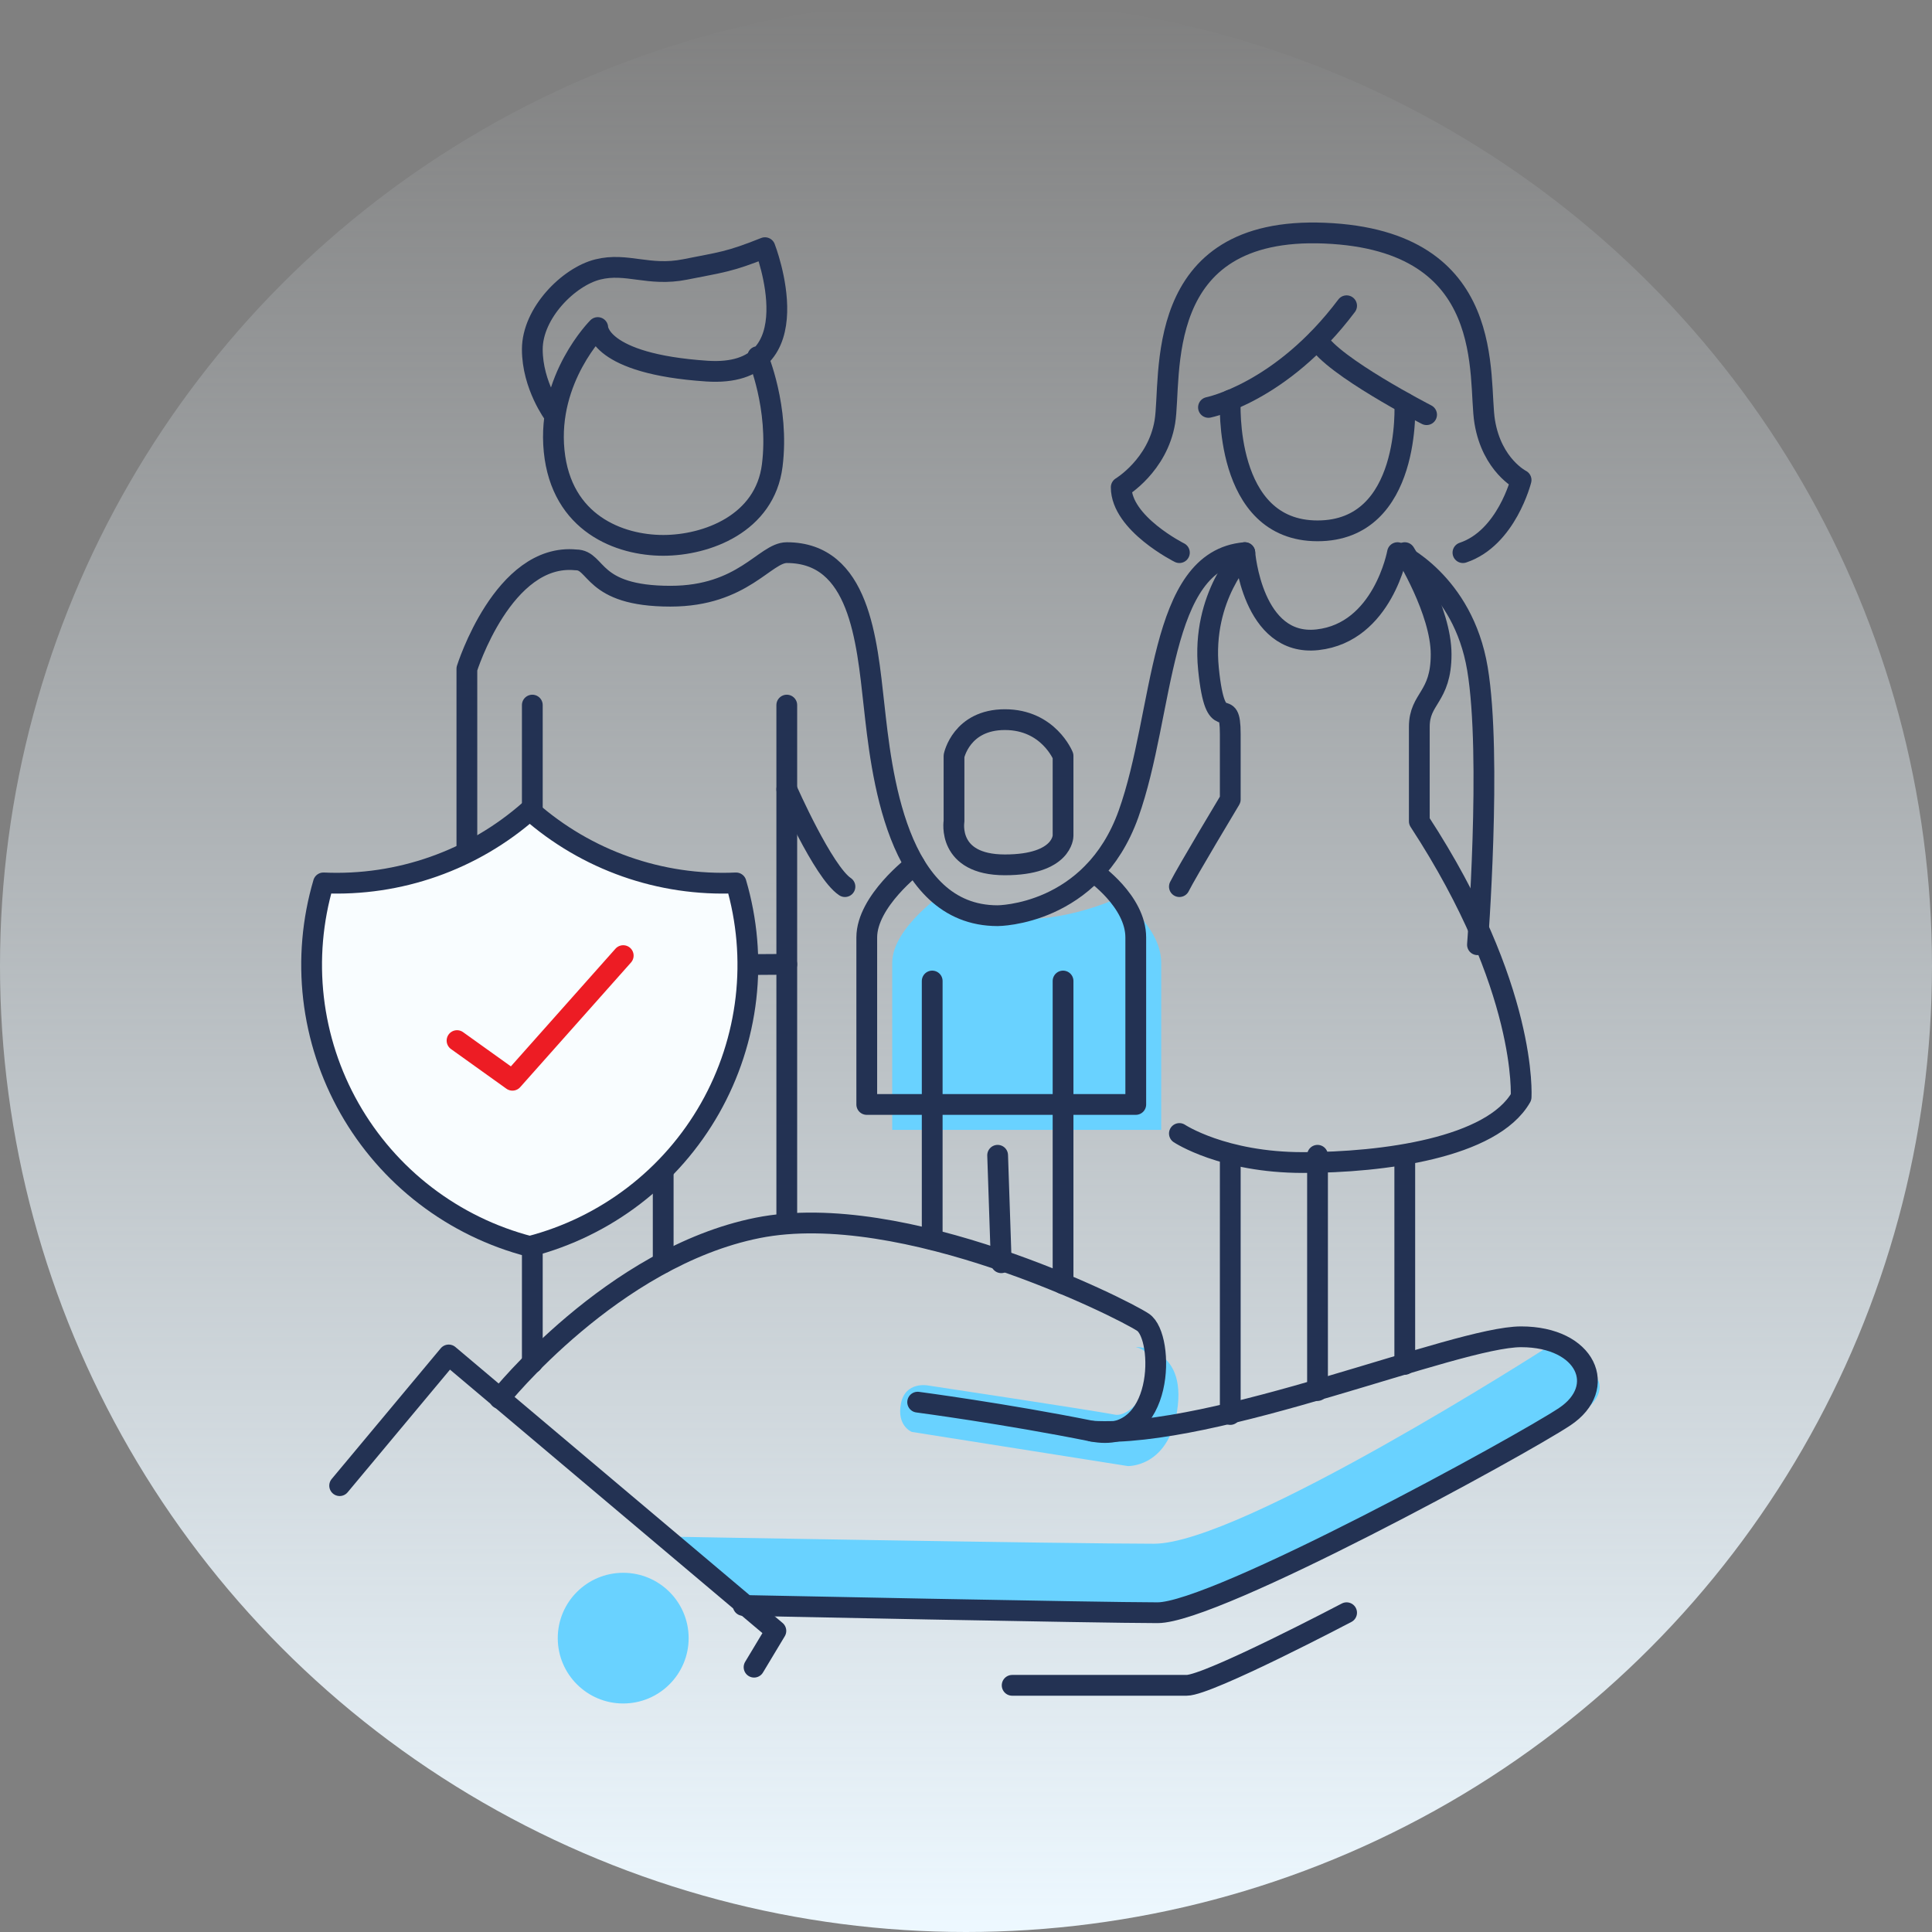 <svg width="93" height="93" viewBox="0 0 93 93" fill="none" xmlns="http://www.w3.org/2000/svg">
<rect x="0" y="0" width="93" height="93" fill="#808080" stroke="none"/>
<ellipse cx="46.5" cy="46.5" rx="46.5" ry="46.5" transform="rotate(-180 46.5 46.5)" fill="url(#paint0_linear)"/>
<path d="M45.608 42.854C45.608 42.854 42.948 44.602 42.948 46.349C42.948 48.097 42.948 54.388 42.948 54.388H55.897C55.897 54.388 55.897 49.844 55.897 46.349C55.897 44.602 53.867 43.204 53.867 43.204C53.867 43.204 51.697 44.252 49.247 44.252C46.797 44.252 45.608 42.854 45.608 42.854Z" fill="#69D2FF"/>
<path d="M54.672 64.839C54.672 64.839 57.332 64.804 56.597 68.264C56.072 70.641 54.287 70.571 54.287 70.571L43.893 68.928C43.893 68.928 43.158 68.648 43.368 67.565C43.578 66.481 44.663 66.691 44.663 66.691C44.663 66.691 52.537 67.879 53.622 68.089C54.707 68.369 56.492 65.328 54.672 64.839Z" fill="#69D2FF"/>
<path d="M35.948 77.456C35.948 77.456 54.497 77.806 56.597 77.806C58.697 77.806 74.795 69.417 76.545 67.67C78.295 65.922 74.445 64.874 74.445 64.874C74.445 64.874 59.746 74.31 55.547 74.31C51.347 74.31 31.749 73.961 31.749 73.961L35.948 77.456Z" fill="#69D2FF"/>
<path d="M29.999 82C31.738 82 33.149 80.591 33.149 78.854C33.149 77.117 31.738 75.709 29.999 75.709C28.259 75.709 26.849 77.117 26.849 78.854C26.849 80.591 28.259 82 29.999 82Z" fill="#69D2FF"/>
<path d="M36.298 80.252L37.348 78.505L21.599 65.223L16.35 71.514" stroke="#233253" stroke-miterlimit="10" stroke-linecap="round" stroke-linejoin="round"/>
<path d="M44.173 67.495C44.173 67.495 48.407 68.054 52.572 68.893C56.072 69.592 56.072 64.349 55.022 63.65C53.972 62.951 43.473 57.709 36.473 59.106C29.474 60.505 24.049 67.32 24.049 67.32" stroke="#233253" stroke-miterlimit="10" stroke-linecap="round" stroke-linejoin="round"/>
<path d="M52.572 68.893C58.522 69.243 70.071 64.349 73.22 64.349C76.37 64.349 77.42 66.796 75.32 68.194C73.22 69.592 58.522 77.631 55.722 77.631C52.922 77.631 35.773 77.281 35.773 77.281" stroke="#233253" stroke-miterlimit="10" stroke-linecap="round" stroke-linejoin="round"/>
<path d="M48.722 81.126C48.722 81.126 56.072 81.126 57.122 81.126C58.172 81.126 64.821 77.631 64.821 77.631" stroke="#233253" stroke-miterlimit="10" stroke-linecap="round" stroke-linejoin="round"/>
<path d="M25.624 33.941V65.607" stroke="#233253" stroke-miterlimit="10" stroke-linecap="round" stroke-linejoin="round"/>
<path d="M37.873 33.941V58.862" stroke="#233253" stroke-miterlimit="10" stroke-linecap="round" stroke-linejoin="round"/>
<path d="M31.924 51.417V60.784" stroke="#233253" stroke-miterlimit="10" stroke-linecap="round" stroke-linejoin="round"/>
<path d="M37.873 46.419L22.474 46.524" stroke="#233253" stroke-miterlimit="10" stroke-linecap="round" stroke-linejoin="round"/>
<path d="M25.624 49.425C25.624 49.425 24.574 49.32 23.524 49.32C22.474 49.32 22.474 48.272 22.474 48.272V32.194C22.474 32.194 24.224 26.602 27.724 26.951C28.774 26.951 28.424 28.699 32.274 28.699C35.773 28.699 36.823 26.602 37.873 26.602C41.373 26.602 41.723 30.796 42.073 33.942C42.423 37.087 43.123 44.078 48.022 44.078C48.022 44.078 52.572 44.078 54.322 39.184C56.072 34.291 55.722 26.951 59.921 26.602C59.921 26.602 60.271 31.145 63.421 30.796C66.571 30.447 67.271 26.602 67.271 26.602C67.271 26.602 70.42 28 71.12 32.194C71.82 36.388 71.12 45.476 71.12 45.476" stroke="#233253" stroke-miterlimit="10" stroke-linecap="round" stroke-linejoin="round"/>
<path d="M67.621 55.611V65.677" stroke="#233253" stroke-miterlimit="10" stroke-linecap="round" stroke-linejoin="round"/>
<path d="M63.421 55.611V66.936" stroke="#233253" stroke-miterlimit="10" stroke-linecap="round" stroke-linejoin="round"/>
<path d="M59.221 55.611V68.089" stroke="#233253" stroke-miterlimit="10" stroke-linecap="round" stroke-linejoin="round"/>
<path d="M56.772 54.563C56.772 54.563 58.872 55.961 62.721 55.961C66.571 55.961 71.82 55.262 73.22 52.815C73.22 52.815 73.57 47.573 68.321 39.534C68.321 39.534 68.321 36.388 68.321 34.99C68.321 33.592 69.371 33.592 69.371 31.495C69.371 29.398 67.621 26.602 67.621 26.602" stroke="#233253" stroke-miterlimit="10" stroke-linecap="round" stroke-linejoin="round"/>
<path d="M59.922 26.602C59.922 26.602 57.822 28.699 58.172 32.194C58.522 35.689 59.221 33.243 59.221 35.34C59.221 37.437 59.221 38.485 59.221 38.485C59.221 38.485 57.122 41.98 56.772 42.679" stroke="#233253" stroke-miterlimit="10" stroke-linecap="round" stroke-linejoin="round"/>
<path d="M37.873 37.996C37.873 37.996 39.623 41.98 40.673 42.679" stroke="#233253" stroke-miterlimit="10" stroke-linecap="round" stroke-linejoin="round"/>
<path d="M45.923 36.388C45.923 36.388 46.273 34.641 48.373 34.641C50.472 34.641 51.172 36.388 51.172 36.388V40.233C51.172 40.233 51.172 41.631 48.373 41.631C45.573 41.631 45.923 39.534 45.923 39.534V36.388Z" stroke="#233253" stroke-miterlimit="10" stroke-linecap="round" stroke-linejoin="round"/>
<path d="M44.033 41.631C44.033 41.631 41.723 43.378 41.723 45.126C41.723 46.874 41.723 53.165 41.723 53.165H54.672C54.672 53.165 54.672 48.621 54.672 45.126C54.672 43.378 52.642 41.98 52.642 41.98" stroke="#233253" stroke-miterlimit="10" stroke-linecap="round" stroke-linejoin="round"/>
<path d="M44.873 47.223V59.666" stroke="#233253" stroke-miterlimit="10" stroke-linecap="round" stroke-linejoin="round"/>
<path d="M48.023 55.611L48.197 60.784" stroke="#233253" stroke-miterlimit="10" stroke-linecap="round" stroke-linejoin="round"/>
<path d="M51.172 47.223V61.798" stroke="#233253" stroke-miterlimit="10" stroke-linecap="round" stroke-linejoin="round"/>
<path d="M26.674 19.961C26.674 19.961 25.624 18.563 25.624 16.815C25.624 15.068 27.374 13.32 28.774 12.971C30.174 12.621 31.224 13.32 32.974 12.971C34.724 12.621 35.074 12.621 36.823 11.922C36.823 11.922 39.273 18.213 34.024 17.864C28.774 17.514 28.774 15.767 28.774 15.767C28.774 15.767 26.324 18.213 26.674 21.709C27.024 25.204 29.824 26.252 31.924 26.252C34.024 26.252 36.823 25.204 37.173 22.408C37.523 19.611 36.473 17.165 36.473 17.165" stroke="#233253" stroke-miterlimit="10" stroke-linecap="round" stroke-linejoin="round"/>
<path d="M56.772 26.602C56.772 26.602 53.972 25.204 53.972 23.456C53.972 23.456 55.722 22.407 56.072 20.31C56.422 18.213 55.372 10.873 63.771 11.223C72.17 11.572 71.121 18.213 71.471 20.31C71.82 22.407 73.22 23.107 73.22 23.107C73.22 23.107 72.52 25.903 70.421 26.602" stroke="#233253" stroke-miterlimit="10" stroke-linecap="round" stroke-linejoin="round"/>
<path d="M58.172 19.611C58.172 19.611 61.671 18.912 64.821 14.718" stroke="#233253" stroke-miterlimit="10" stroke-linecap="round" stroke-linejoin="round"/>
<path d="M68.671 19.961C68.671 19.961 64.121 17.619 63.421 16.361" stroke="#233253" stroke-miterlimit="10" stroke-linecap="round" stroke-linejoin="round"/>
<path d="M59.222 19.262C59.222 19.262 58.872 25.553 63.421 25.553C67.971 25.553 67.621 19.402 67.621 19.402" stroke="#233253" stroke-miterlimit="10" stroke-linecap="round" stroke-linejoin="round"/>
<path d="M25.5 39C28.229 41.411 31.791 42.666 35.431 42.5C35.961 44.3 36.123 46.188 35.908 48.052C35.692 49.916 35.104 51.718 34.178 53.35C33.251 54.983 32.006 56.413 30.515 57.555C29.024 58.697 27.319 59.529 25.5 60C23.681 59.529 21.976 58.697 20.485 57.555C18.994 56.413 17.749 54.983 16.822 53.35C15.896 51.718 15.308 49.916 15.092 48.052C14.877 46.188 15.039 44.3 15.569 42.5C19.209 42.666 22.771 41.411 25.5 39Z" fill="#F9FDFF"/>
<path d="M25.5 39C28.229 41.411 31.791 42.666 35.431 42.5C35.961 44.3 36.123 46.188 35.908 48.052C35.692 49.916 35.104 51.718 34.178 53.35C33.251 54.983 32.006 56.413 30.515 57.555C29.024 58.697 27.319 59.529 25.5 60C23.681 59.529 21.976 58.697 20.485 57.555C18.994 56.413 17.749 54.983 16.822 53.35C15.896 51.718 15.308 49.916 15.092 48.052C14.877 46.188 15.039 44.3 15.569 42.5C19.209 42.666 22.771 41.411 25.5 39" stroke="#233253" stroke-miterlimit="10" stroke-linecap="round" stroke-linejoin="round"/>
<path d="M22 50.091L24.667 52L30 46" stroke="#ED1C24" stroke-miterlimit="10" stroke-linecap="round" stroke-linejoin="round"/>
<defs>
<linearGradient id="paint0_linear" x1="46.5" y1="3.8147e-06" x2="46.5" y2="93" gradientUnits="userSpaceOnUse">
<stop stop-color="#EDF8FF"/>
<stop offset="1" stop-color="#EDF8FF" stop-opacity="0"/>
</linearGradient>
</defs>
</svg>
